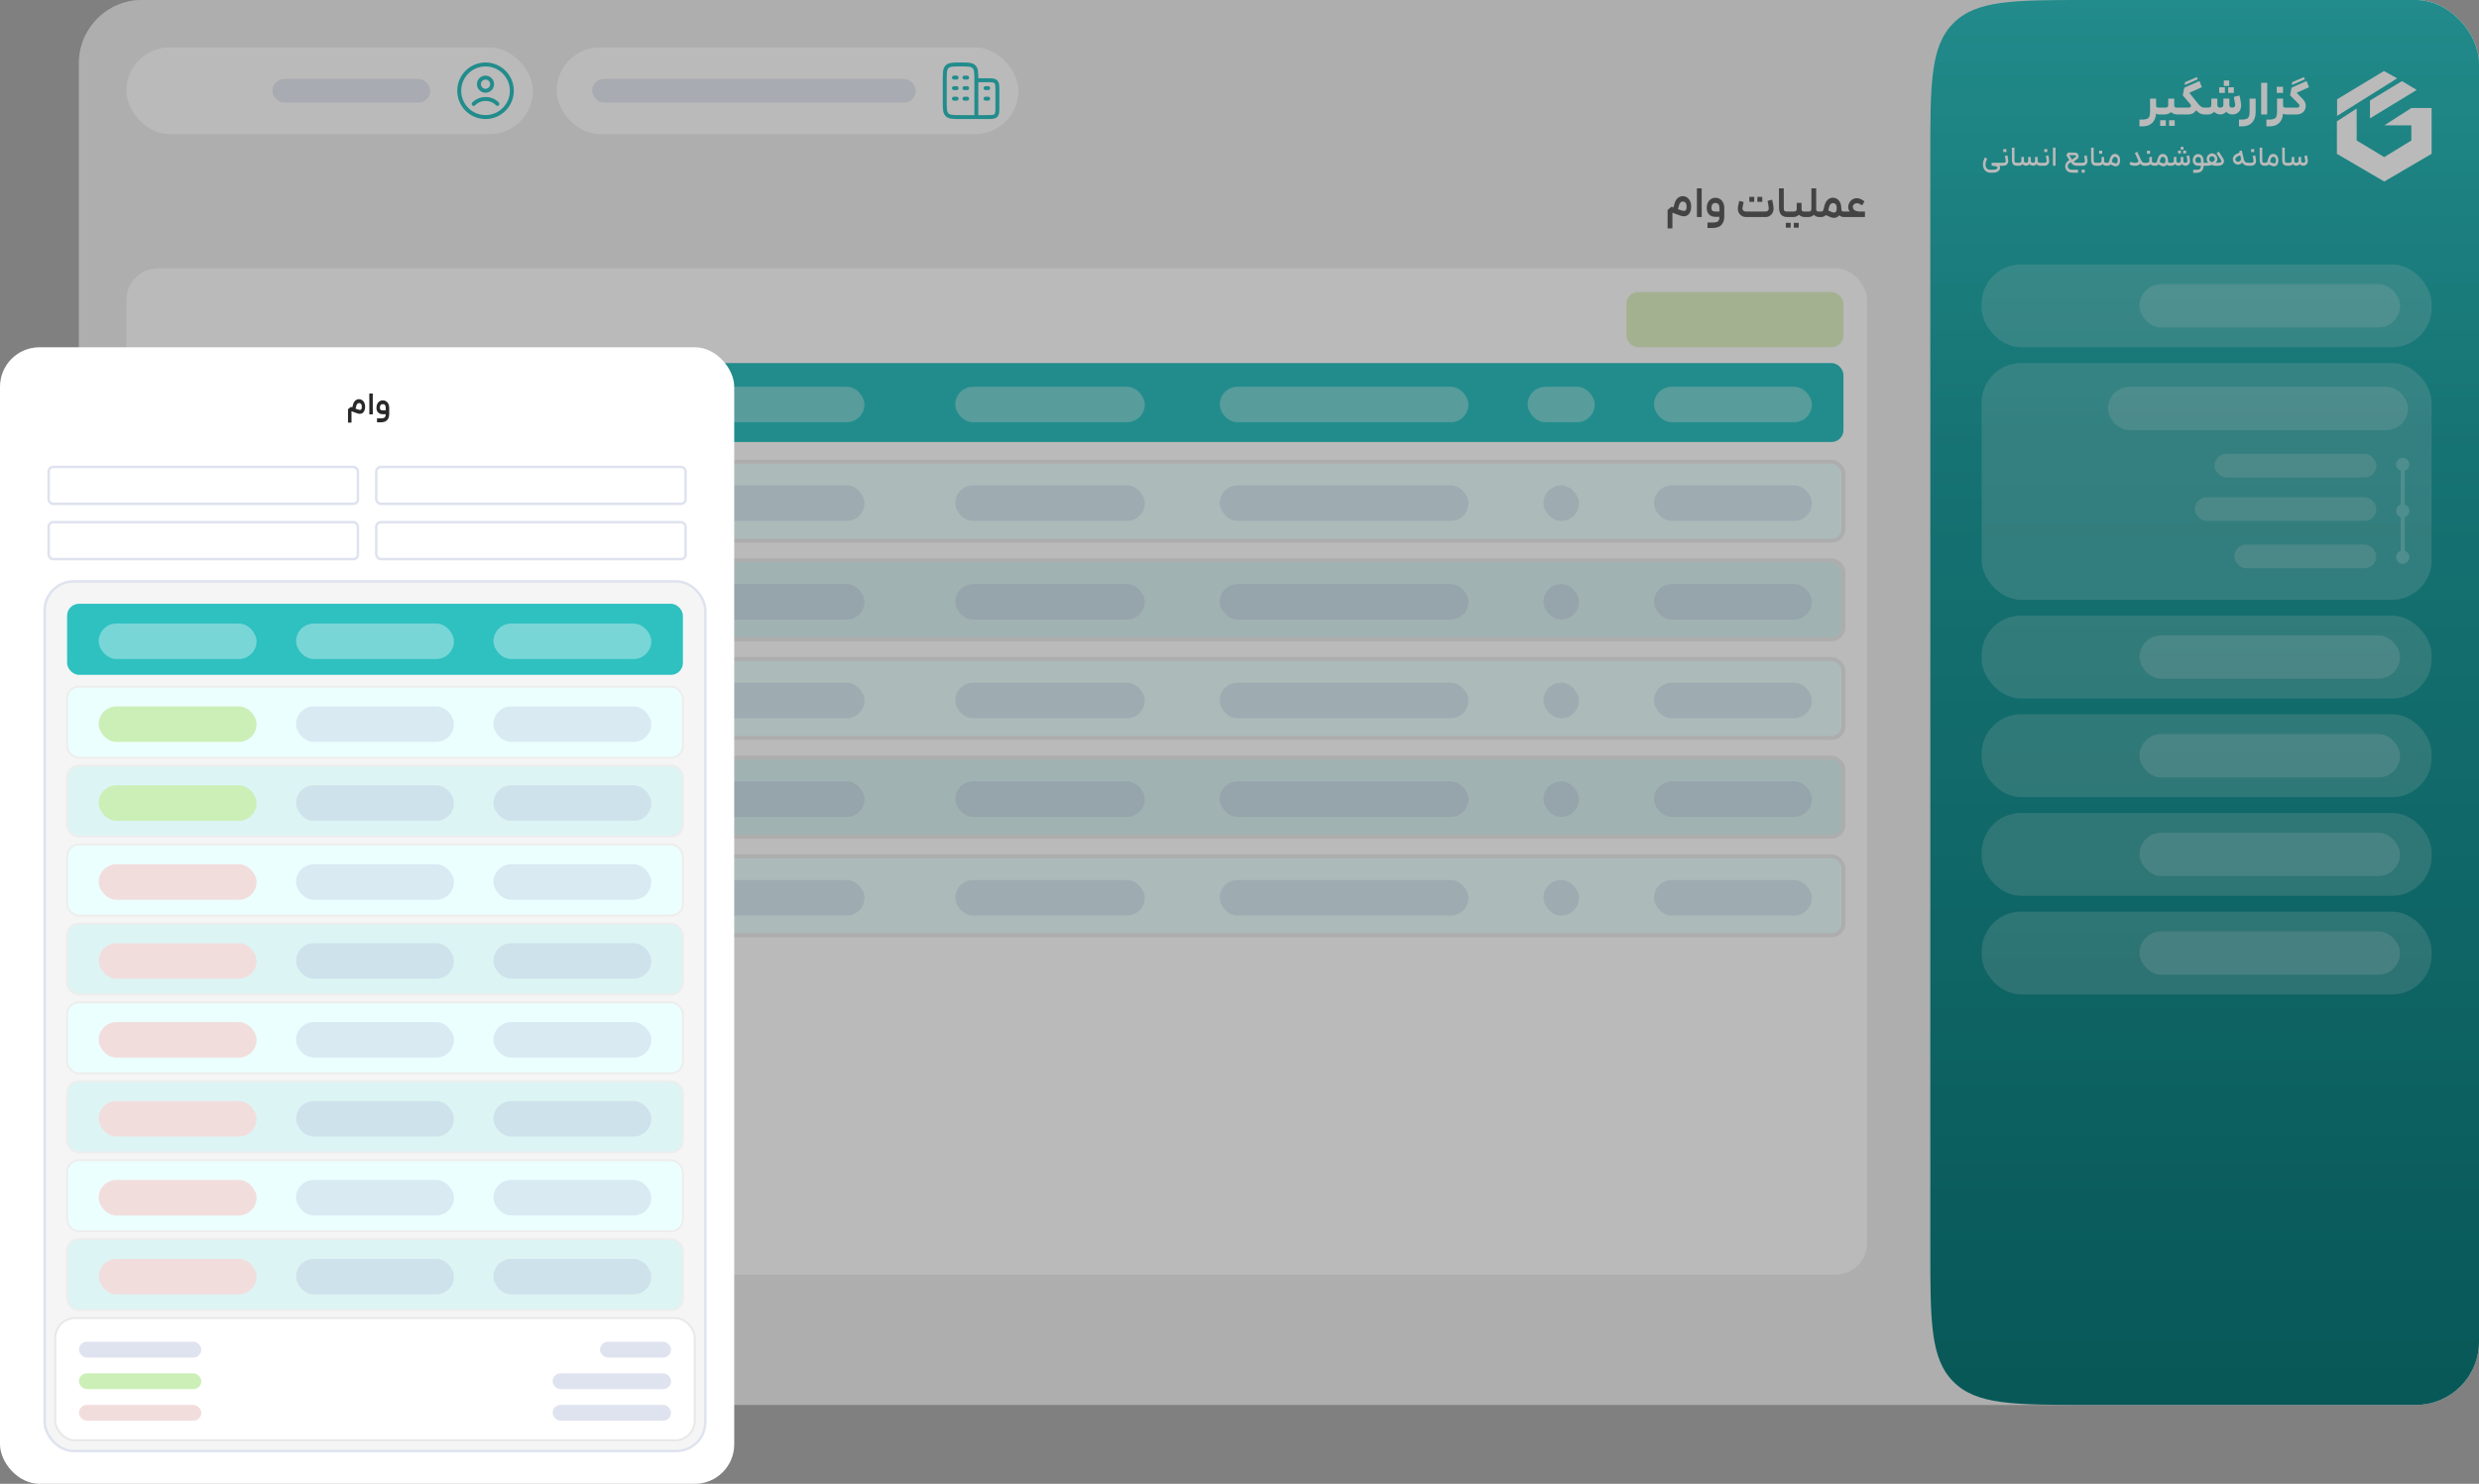 <svg width="628" height="376" viewBox="0 0 628 376" fill="none" xmlns="http://www.w3.org/2000/svg">
<rect x="0" y="0" width="628" height="376" fill="#808080" stroke="none"/>
<g clip-path="url(#clip0_2684_110003)">
<rect x="20" width="608" height="356" rx="16" fill="#EEEEEE"/>
<rect x="32" y="12" width="103" height="22" rx="11" fill="white"/>
<path d="M123 29.665C126.682 29.665 129.666 26.681 129.666 22.999C129.666 19.317 126.682 16.332 123 16.332C119.318 16.332 116.333 19.317 116.333 22.999C116.333 26.681 119.318 29.665 123 29.665Z" stroke="#2FC0C0" stroke-linecap="round" stroke-linejoin="round"/>
<path d="M120 26.331C121.555 24.703 124.429 24.626 126 26.331M124.663 21.331C124.663 22.251 123.917 22.997 122.995 22.997C122.776 22.998 122.559 22.955 122.356 22.871C122.154 22.788 121.969 22.665 121.814 22.51C121.659 22.355 121.536 22.172 121.452 21.969C121.369 21.767 121.325 21.55 121.325 21.331C121.325 20.411 122.072 19.664 122.995 19.664C123.214 19.664 123.431 19.707 123.633 19.79C123.836 19.874 124.019 19.997 124.174 20.151C124.329 20.306 124.452 20.49 124.536 20.692C124.62 20.895 124.663 21.112 124.663 21.331Z" stroke="#2FC0C0" stroke-linecap="round" stroke-linejoin="round"/>
<rect x="69" y="20" width="40" height="6" rx="3" fill="#A3AED0" fill-opacity="0.25"/>
<rect x="141" y="12" width="117" height="22" rx="11" fill="white"/>
<path d="M247.333 29.665V20.332M247.333 29.665H243.333C241.448 29.665 240.504 29.665 239.919 29.079C239.333 28.494 239.333 27.551 239.333 25.665V20.332C239.333 18.447 239.333 17.503 239.919 16.918C240.504 16.332 241.448 16.332 243.333 16.332C245.218 16.332 246.162 16.332 246.747 16.918C247.333 17.503 247.333 18.447 247.333 20.332M247.333 29.665H250C251.257 29.665 251.885 29.665 252.276 29.275C252.666 28.884 252.666 28.256 252.666 26.999V22.999C252.666 21.741 252.666 21.113 252.276 20.723C251.885 20.332 251.257 20.332 250 20.332H247.333M242.333 22.332H241.666M245 22.332H244.333M242.333 19.665H241.666M242.333 24.999H241.666M245 19.665H244.333M245 24.999H244.333M250.333 24.999H249.666M250.333 22.332H249.666" stroke="#2FC0C0" stroke-linecap="round" stroke-linejoin="round"/>
<rect x="150" y="20" width="82" height="6" rx="3" fill="#A3AED0" fill-opacity="0.25"/>
<path d="M422.449 53.207L423.461 52.382L423.934 52.569L424.187 51.634C424.349 51.025 424.613 50.552 424.979 50.215C425.353 49.878 425.797 49.709 426.31 49.709C426.721 49.709 427.084 49.823 427.399 50.05C427.722 50.277 427.971 50.589 428.147 50.985C428.331 51.381 428.422 51.825 428.422 52.316C428.422 52.866 428.334 53.332 428.158 53.713C427.99 54.087 427.766 54.366 427.487 54.549C427.209 54.725 426.904 54.813 426.574 54.813C426.332 54.813 426.035 54.758 425.683 54.648C425.339 54.531 424.844 54.347 424.198 54.098L423.67 53.889V57.882H422.449V53.207ZM425.078 53.02C425.885 53.313 426.398 53.46 426.618 53.46C426.824 53.46 426.981 53.376 427.091 53.207C427.209 53.031 427.267 52.734 427.267 52.316C427.267 51.913 427.179 51.605 427.003 51.392C426.835 51.172 426.6 51.062 426.299 51.062C426.079 51.062 425.885 51.146 425.716 51.315C425.548 51.476 425.423 51.711 425.342 52.019L425.078 53.02ZM429.87 47.729H431.08L431.091 55H429.881L429.87 47.729ZM433.827 56.386C434.304 56.386 434.667 56.338 434.916 56.243C435.166 56.148 435.338 55.997 435.433 55.792C435.529 55.594 435.58 55.312 435.587 54.945H434.564C433.89 54.945 433.354 54.747 432.958 54.351C432.562 53.955 432.364 53.405 432.364 52.701C432.364 52.202 432.456 51.759 432.639 51.37C432.83 50.974 433.09 50.666 433.42 50.446C433.75 50.226 434.128 50.116 434.553 50.116C435.001 50.116 435.393 50.226 435.73 50.446C436.075 50.659 436.339 50.963 436.522 51.359C436.713 51.748 436.808 52.195 436.808 52.701V54.857C436.808 55.744 436.57 56.452 436.093 56.98C435.617 57.508 434.861 57.772 433.827 57.772H432.551V56.386H433.827ZM433.541 52.657C433.541 52.987 433.622 53.229 433.783 53.383C433.952 53.53 434.212 53.603 434.564 53.603H435.587V52.679C435.587 52.29 435.503 51.986 435.334 51.766C435.173 51.546 434.913 51.436 434.553 51.436C434.223 51.436 433.97 51.55 433.794 51.777C433.626 51.997 433.541 52.29 433.541 52.657ZM442.406 55C441.966 55 441.581 54.905 441.251 54.714C440.928 54.523 440.679 54.27 440.503 53.955C440.327 53.632 440.239 53.28 440.239 52.899C440.239 52.76 440.25 52.624 440.272 52.492C440.294 52.353 440.338 52.114 440.404 51.777C440.477 51.432 440.543 51.143 440.602 50.908L441.724 51.194C441.709 51.275 441.691 51.352 441.669 51.425C441.654 51.491 441.64 51.557 441.625 51.623C441.61 51.704 441.57 51.898 441.504 52.206C441.438 52.507 441.405 52.708 441.405 52.811C441.405 53.053 441.489 53.247 441.658 53.394C441.834 53.541 442.083 53.614 442.406 53.614H447.136C447.451 53.614 447.686 53.541 447.84 53.394C448.001 53.24 448.082 53.046 448.082 52.811C448.082 52.628 448.045 52.345 447.972 51.964C447.906 51.583 447.84 51.227 447.774 50.897L448.929 50.6C449.178 51.656 449.303 52.411 449.303 52.866C449.303 53.218 449.222 53.559 449.061 53.889C448.9 54.212 448.661 54.479 448.346 54.692C448.031 54.897 447.653 55 447.213 55H442.406ZM443.154 49.896H444.397V51.139H443.154V49.896ZM445.189 49.896H446.432V51.139H445.189V49.896ZM452.81 55C451.387 55 450.676 54.193 450.676 52.58L450.665 47.729H451.875L451.886 52.58C451.886 52.895 451.904 53.123 451.941 53.262C451.985 53.394 452.069 53.486 452.194 53.537C452.318 53.588 452.524 53.614 452.81 53.614H453.129L453.184 54.329L453.129 55H452.81ZM456.384 51.414V52.998C456.384 53.225 456.443 53.387 456.56 53.482C456.678 53.57 456.861 53.614 457.11 53.614H457.693L457.759 54.34L457.693 55H457.11C456.883 55 456.645 54.952 456.395 54.857C456.146 54.762 455.926 54.619 455.735 54.428C455.545 54.611 455.317 54.754 455.053 54.857C454.789 54.952 454.522 55 454.25 55H453.018V53.614H454.25C454.573 53.614 454.804 53.563 454.943 53.46C455.09 53.35 455.163 53.17 455.163 52.921V51.414H456.384ZM452.402 56.463H453.634V57.695H452.402V56.463ZM454.426 56.463H455.669V57.695H454.426V56.463ZM457.584 53.614H458.112C458.368 53.614 458.559 53.566 458.684 53.471C458.816 53.368 458.882 53.185 458.882 52.921V47.729H460.092V52.921V52.998C460.092 53.225 460.15 53.387 460.268 53.482C460.385 53.57 460.568 53.614 460.818 53.614H461.181L461.236 54.34L461.181 55H460.818C460.59 55 460.359 54.952 460.125 54.857C459.897 54.762 459.696 54.619 459.52 54.428C459.329 54.619 459.109 54.762 458.86 54.857C458.618 54.952 458.383 55 458.156 55H457.584V53.614ZM461.075 53.614H461.372C461.519 53.614 461.636 53.577 461.724 53.504C461.812 53.431 461.878 53.313 461.922 53.152L462.219 52.03C462.388 51.421 462.655 50.948 463.022 50.611C463.389 50.274 463.829 50.105 464.342 50.105C464.753 50.105 465.116 50.219 465.431 50.446C465.754 50.673 466.003 50.985 466.179 51.381C466.362 51.777 466.454 52.221 466.454 52.712C466.454 52.976 466.476 53.17 466.52 53.295C466.564 53.42 466.634 53.504 466.729 53.548C466.832 53.592 466.978 53.614 467.169 53.614H467.301L467.378 54.285L467.301 55H467.169C466.648 55 466.238 54.85 465.937 54.549C465.761 54.776 465.556 54.941 465.321 55.044C465.094 55.154 464.859 55.209 464.617 55.209C464.353 55.209 464.074 55.158 463.781 55.055C463.495 54.952 463.084 54.769 462.549 54.505C462.388 54.659 462.204 54.78 461.999 54.868C461.794 54.956 461.588 55 461.383 55H461.075V53.614ZM463.143 53.317C463.568 53.53 463.88 53.673 464.078 53.746C464.283 53.819 464.474 53.856 464.65 53.856C464.855 53.856 465.013 53.772 465.123 53.603C465.24 53.427 465.299 53.13 465.299 52.712C465.299 52.309 465.215 52.001 465.046 51.788C464.877 51.568 464.643 51.458 464.342 51.458C464.122 51.458 463.924 51.542 463.748 51.711C463.579 51.872 463.455 52.107 463.374 52.415L463.143 53.317ZM472.445 55H467.187V53.614H468.595C468.339 53.269 468.21 52.877 468.21 52.437C468.21 52.041 468.306 51.674 468.496 51.337C468.687 51 468.944 50.732 469.266 50.534C469.596 50.329 469.956 50.226 470.344 50.226C470.682 50.226 470.964 50.274 471.191 50.369C471.426 50.464 471.727 50.629 472.093 50.864C472.123 50.886 472.156 50.908 472.192 50.93C472.236 50.952 472.28 50.978 472.324 51.007L471.752 52.019C471.378 51.806 471.107 51.667 470.938 51.601C470.77 51.528 470.583 51.491 470.377 51.491C470.106 51.491 469.871 51.583 469.673 51.766C469.475 51.942 469.376 52.162 469.376 52.426C469.376 52.785 469.538 53.075 469.86 53.295C470.19 53.508 470.707 53.614 471.411 53.614H472.445V55Z" fill="#5C5C5C"/>
<path d="M489 40C489 21.144 489 11.716 494.858 5.858C500.716 0 510.144 0 529 0H628V356H529C510.144 356 500.716 356 494.858 350.142C489 344.284 489 334.856 489 316V40Z" fill="url(#paint0_linear_2684_110003)"/>
<path d="M592 30.749L597.014 27.499V35.602L603.998 39.809L610.858 35.602V31.774H603.998L610.858 27.371H616V38.98L603.998 45.998L592 38.98V30.749Z" fill="white"/>
<path d="M600.381 29.994V25.468L608.478 20.555L612.226 22.788L600.381 29.994Z" fill="white"/>
<path d="M603.917 18L607.271 19.85L592.046 29.375V25.163L603.917 18Z" fill="white"/>
<path d="M546.204 24.98V26.72C546.204 26.928 546.256 27.072 546.36 27.152C546.472 27.232 546.648 27.272 546.888 27.272H547.116L547.188 28.148L547.116 29H546.888C546.624 29 546.392 28.936 546.192 28.808C546.112 29.832 545.776 30.624 545.184 31.184C544.592 31.744 543.776 32.024 542.736 32.024H541.98V30.296H542.736C543.24 30.296 543.628 30.236 543.9 30.116C544.18 30.004 544.376 29.808 544.488 29.528C544.608 29.256 544.668 28.868 544.668 28.364V24.98H546.204ZM550.799 24.98V26.72C550.799 26.928 550.855 27.072 550.967 27.152C551.079 27.232 551.255 27.272 551.495 27.272H552.143L552.215 28.184L552.143 29H551.495C551.247 29 550.987 28.952 550.715 28.856C550.443 28.752 550.203 28.604 549.995 28.412C549.771 28.604 549.515 28.752 549.227 28.856C548.947 28.952 548.659 29 548.363 29H546.995V27.272H548.363C548.699 27.272 548.935 27.228 549.071 27.14C549.207 27.044 549.275 26.884 549.275 26.66V24.98H550.799ZM547.235 30.464H548.663V31.904H547.235V30.464ZM549.491 30.464H550.919V31.904H549.491V30.464ZM557.794 22.1L554.614 23.516L555.922 25.148C556.442 25.804 556.814 26.26 557.038 26.516C557.262 26.764 557.482 26.952 557.698 27.08C557.914 27.208 558.162 27.272 558.442 27.272H558.646V29H558.442C558.026 29 557.658 28.92 557.338 28.76C557.026 28.592 556.682 28.312 556.306 27.92C556.138 28.256 555.886 28.52 555.55 28.712C555.222 28.904 554.822 29 554.35 29H552.022V27.272H554.386C554.594 27.272 554.754 27.232 554.866 27.152C554.978 27.072 555.034 26.964 555.034 26.828C555.034 26.684 554.954 26.512 554.794 26.312L552.958 24.164L553.33 22.232L557.182 20.528L557.794 22.1ZM553.522 20.84L556.522 19.532L556.738 20.108L553.45 21.536L553.522 20.84ZM558.526 27.272H559.402C559.682 27.272 559.882 27.216 560.002 27.104C560.13 26.984 560.194 26.796 560.194 26.54V24.98H561.718V26.576C561.718 26.816 561.782 26.992 561.91 27.104C562.046 27.216 562.23 27.272 562.462 27.272C562.982 27.272 563.242 27.02 563.242 26.516V24.98H564.766L564.754 26.576C564.754 27.04 564.994 27.272 565.474 27.272C565.722 27.272 565.918 27.204 566.062 27.068C566.214 26.932 566.274 26.752 566.242 26.528C566.13 25.8 566.014 25.144 565.894 24.56L567.334 24.2C567.606 25.376 567.742 26.212 567.742 26.708C567.742 27.108 567.662 27.484 567.502 27.836C567.342 28.18 567.094 28.46 566.758 28.676C566.422 28.892 565.994 29 565.474 29C565.17 29 564.89 28.94 564.634 28.82C564.378 28.692 564.162 28.524 563.986 28.316C563.802 28.524 563.574 28.692 563.302 28.82C563.038 28.94 562.742 29 562.414 29C562.142 29 561.854 28.932 561.55 28.796C561.254 28.66 561.038 28.5 560.902 28.316C560.758 28.516 560.546 28.68 560.266 28.808C559.994 28.936 559.686 29 559.342 29H558.526V27.272ZM562.186 22.124H563.626V23.552H562.186V22.124ZM563.362 20.396H564.718V21.764H563.362V20.396ZM564.466 22.124H565.894V23.552H564.466V22.124ZM571.423 24.98V28.364C571.423 29.516 571.123 30.412 570.523 31.052C569.923 31.7 569.067 32.024 567.955 32.024H567.199V30.296H567.955C568.459 30.296 568.847 30.236 569.119 30.116C569.399 30.004 569.595 29.808 569.707 29.528C569.827 29.256 569.887 28.868 569.887 28.364V24.98H571.423ZM572.823 20.984H574.347V29H572.823V20.984ZM578.372 24.98V26.72C578.372 26.928 578.424 27.072 578.528 27.152C578.64 27.232 578.816 27.272 579.056 27.272H579.284L579.356 28.148L579.284 29H579.056C578.792 29 578.56 28.936 578.36 28.808C578.28 29.832 577.944 30.624 577.352 31.184C576.76 31.744 575.944 32.024 574.904 32.024H574.148V30.296H574.904C575.408 30.296 575.796 30.236 576.068 30.116C576.348 30.004 576.544 29.808 576.656 29.528C576.776 29.256 576.836 28.868 576.836 28.364V24.98H578.372ZM576.764 21.992H578.36V23.552H576.764V21.992ZM584.935 22.1L581.803 23.504L583.399 25.148C583.639 25.396 583.819 25.668 583.939 25.964C584.059 26.252 584.119 26.548 584.119 26.852C584.119 27.228 584.027 27.58 583.843 27.908C583.667 28.236 583.403 28.5 583.051 28.7C582.707 28.9 582.303 29 581.839 29H579.163V27.272H581.875C582.083 27.272 582.243 27.232 582.355 27.152C582.475 27.064 582.535 26.952 582.535 26.816C582.535 26.648 582.451 26.48 582.283 26.312L580.147 24.152L580.519 22.22L584.323 20.528L584.935 22.1ZM580.663 20.84L583.663 19.532L583.879 20.108L580.591 21.536L580.663 20.84Z" fill="white"/>
<path d="M503.392 40.201C503.121 40.794 502.986 41.284 502.986 41.671C502.986 42.082 503.084 42.406 503.28 42.644C503.48 42.887 503.784 43.008 504.19 43.008H504.897C505.247 43.008 505.522 42.961 505.723 42.868C505.923 42.775 506.024 42.656 506.024 42.511C506.033 42.38 505.949 42.273 505.772 42.189C505.496 42.063 505.083 42 504.533 42V41.244H506.857L506.899 41.615L506.857 42H506.507C506.628 42.107 506.689 42.271 506.689 42.49C506.684 42.705 506.616 42.908 506.486 43.099C506.355 43.295 506.154 43.454 505.884 43.575C505.618 43.701 505.289 43.764 504.897 43.764H504.19C503.807 43.764 503.473 43.668 503.189 43.477C502.909 43.29 502.694 43.036 502.545 42.714C502.4 42.397 502.328 42.051 502.328 41.678C502.328 41.417 502.372 41.13 502.461 40.817C502.549 40.5 502.661 40.192 502.797 39.893L503.392 40.201ZM506.789 41.244H507.524C507.72 41.244 507.865 41.204 507.958 41.125C508.052 41.041 508.098 40.927 508.098 40.782C508.098 40.656 508.077 40.472 508.035 40.229C507.993 39.986 507.944 39.748 507.888 39.515L508.525 39.354C508.581 39.587 508.633 39.846 508.679 40.131C508.731 40.416 508.756 40.64 508.756 40.803C508.756 41.008 508.71 41.202 508.616 41.384C508.523 41.566 508.385 41.715 508.203 41.832C508.021 41.944 507.804 42 507.552 42H506.789V41.244ZM507.496 37.772H508.273V38.542H507.496V37.772ZM510.956 42C510.485 42 510.151 41.869 509.955 41.608C509.764 41.347 509.668 40.973 509.668 40.488L509.661 37.415H510.319L510.326 40.488C510.326 40.712 510.34 40.875 510.368 40.978C510.396 41.076 510.452 41.146 510.536 41.188C510.62 41.225 510.76 41.244 510.956 41.244H511.11L511.152 41.629L511.11 42H510.956ZM514.121 41.566C514.033 41.701 513.911 41.809 513.757 41.888C513.603 41.963 513.435 42 513.253 42C513.085 42 512.917 41.963 512.749 41.888C512.581 41.809 512.453 41.701 512.364 41.566C512.262 41.706 512.133 41.813 511.979 41.888C511.83 41.963 511.664 42 511.482 42H511.041V41.244H511.496C511.702 41.244 511.846 41.202 511.93 41.118C512.019 41.034 512.063 40.892 512.063 40.691V39.781H512.728V40.684C512.728 40.889 512.77 41.034 512.854 41.118C512.938 41.202 513.074 41.244 513.26 41.244C513.447 41.244 513.582 41.202 513.666 41.118C513.755 41.029 513.799 40.885 513.799 40.684V39.781H514.457V40.684C514.457 41.057 514.644 41.244 515.017 41.244C515.199 41.244 515.332 41.202 515.416 41.118C515.5 41.029 515.542 40.885 515.542 40.684V39.781H516.2V40.691C516.2 40.892 516.245 41.034 516.333 41.118C516.422 41.202 516.569 41.244 516.774 41.244H517.229L517.264 41.622L517.229 42H516.781C516.604 42 516.438 41.963 516.284 41.888C516.13 41.813 516.002 41.706 515.899 41.566C515.815 41.701 515.687 41.809 515.514 41.888C515.346 41.963 515.181 42 515.017 42C514.845 42 514.681 41.963 514.527 41.888C514.373 41.813 514.238 41.706 514.121 41.566ZM517.159 41.244H517.894C518.09 41.244 518.235 41.204 518.328 41.125C518.422 41.041 518.468 40.927 518.468 40.782C518.468 40.656 518.447 40.472 518.405 40.229C518.363 39.986 518.314 39.748 518.258 39.515L518.895 39.354C518.951 39.587 519.003 39.846 519.049 40.131C519.101 40.416 519.126 40.64 519.126 40.803C519.126 41.008 519.08 41.202 518.986 41.384C518.893 41.566 518.755 41.715 518.573 41.832C518.391 41.944 518.174 42 517.922 42H517.159V41.244ZM517.866 37.772H518.643V38.542H517.866V37.772ZM520.059 37.415H520.717L520.724 42H520.066L520.059 37.415ZM526.103 42C525.842 42 525.62 41.963 525.438 41.888C525.256 41.809 525.105 41.713 524.983 41.601C524.867 41.484 524.75 41.34 524.633 41.167L524.605 41.132L524.577 41.146C524.311 41.291 524.115 41.442 523.989 41.601C523.868 41.755 523.807 41.923 523.807 42.105C523.807 42.198 523.826 42.306 523.863 42.427C523.938 42.646 524.073 42.798 524.269 42.882C524.465 42.966 524.729 43.008 525.06 43.008H526.432V43.764H525.06C524.113 43.764 523.513 43.407 523.261 42.693C523.196 42.506 523.163 42.324 523.163 42.147C523.163 41.83 523.254 41.531 523.436 41.251C523.623 40.971 523.884 40.735 524.22 40.544L524.038 40.264L523.457 39.382L523.835 38.668H524.43H525.662C525.844 38.668 526.003 38.712 526.138 38.801C526.278 38.89 526.383 39.004 526.453 39.144C526.528 39.284 526.565 39.433 526.565 39.592C526.565 39.737 526.533 39.874 526.467 40.005C526.407 40.136 526.316 40.243 526.194 40.327L525.305 40.957C525.413 41.06 525.541 41.134 525.69 41.181C525.84 41.223 526.036 41.244 526.278 41.244H526.922L526.971 41.622L526.922 42H526.103ZM524.577 39.921L524.899 40.425L525.809 39.767C525.893 39.702 525.935 39.629 525.935 39.55C525.935 39.489 525.91 39.44 525.858 39.403C525.812 39.361 525.746 39.34 525.662 39.34H524.738H524.213L524.577 39.921ZM526.86 41.244H527.595C527.791 41.244 527.935 41.204 528.029 41.125C528.122 41.041 528.169 40.927 528.169 40.782C528.169 40.656 528.148 40.472 528.106 40.229C528.064 39.986 528.015 39.748 527.959 39.515L528.596 39.354C528.652 39.587 528.703 39.846 528.75 40.131C528.801 40.416 528.827 40.64 528.827 40.803C528.827 41.008 528.78 41.202 528.687 41.384C528.593 41.566 528.456 41.715 528.274 41.832C528.092 41.944 527.875 42 527.623 42H526.86V41.244ZM527.343 42.994H528.12V43.764H527.343V42.994ZM531.026 42C530.555 42 530.221 41.869 530.025 41.608C529.834 41.347 529.738 40.973 529.738 40.488L529.731 37.415H530.389L530.396 40.488C530.396 40.712 530.41 40.875 530.438 40.978C530.466 41.076 530.522 41.146 530.606 41.188C530.69 41.225 530.83 41.244 531.026 41.244H531.18L531.222 41.629L531.18 42H531.026ZM533.029 39.781V40.782C533.029 40.95 533.071 41.069 533.155 41.139C533.239 41.209 533.372 41.244 533.554 41.244H533.792L533.834 41.636L533.792 42H533.554C533.405 42 533.249 41.967 533.085 41.902C532.927 41.832 532.789 41.729 532.672 41.594C532.556 41.725 532.411 41.825 532.238 41.895C532.07 41.965 531.898 42 531.72 42H531.111V41.244H531.72C531.944 41.244 532.108 41.202 532.21 41.118C532.318 41.034 532.371 40.899 532.371 40.712V39.781H533.029ZM531.762 38.206H532.539V38.976H531.762V38.206ZM533.723 41.244H533.912C534.117 41.244 534.243 41.146 534.29 40.95L534.5 40.194C534.602 39.816 534.766 39.522 534.99 39.312C535.214 39.102 535.484 38.997 535.802 38.997C536.054 38.997 536.278 39.069 536.474 39.214C536.67 39.354 536.821 39.548 536.929 39.795C537.036 40.042 537.09 40.313 537.09 40.607C537.09 40.966 537.036 41.263 536.929 41.496C536.821 41.725 536.684 41.89 536.516 41.993C536.352 42.096 536.177 42.147 535.991 42.147C535.818 42.147 535.641 42.112 535.459 42.042C535.281 41.977 535.013 41.853 534.654 41.671C534.556 41.774 534.441 41.855 534.311 41.916C534.18 41.972 534.049 42 533.919 42H533.723V41.244ZM534.969 41.02C535.263 41.169 535.48 41.27 535.62 41.321C535.76 41.372 535.888 41.398 536.005 41.398C536.149 41.398 536.259 41.342 536.334 41.23C536.413 41.113 536.453 40.906 536.453 40.607C536.453 40.332 536.394 40.119 536.278 39.97C536.166 39.816 536.007 39.739 535.802 39.739C535.648 39.739 535.512 39.795 535.396 39.907C535.279 40.014 535.193 40.178 535.137 40.397L534.969 41.02ZM542.163 40.068L542.226 40.208C542.403 40.595 542.557 40.866 542.688 41.02C542.823 41.169 542.989 41.244 543.185 41.244H543.304L543.339 41.643L543.304 42H543.185C542.98 42 542.795 41.956 542.632 41.867C542.469 41.778 542.317 41.648 542.177 41.475C541.916 41.825 541.524 42 541.001 42H540.644C540.196 42 539.792 41.865 539.433 41.594L539.762 40.971C539.771 40.976 539.818 41.004 539.902 41.055C539.991 41.106 540.1 41.151 540.231 41.188C540.366 41.225 540.504 41.244 540.644 41.244H541.001C541.164 41.244 541.297 41.228 541.4 41.195C541.507 41.162 541.591 41.104 541.652 41.02C541.689 40.969 541.708 40.91 541.708 40.845C541.708 40.742 541.659 40.591 541.561 40.39L540.819 38.78L541.421 38.458L542.163 40.068ZM545.15 39.781V40.782C545.15 40.95 545.192 41.069 545.276 41.139C545.36 41.209 545.493 41.244 545.675 41.244H545.913L545.955 41.636L545.913 42H545.675C545.525 42 545.369 41.967 545.206 41.902C545.047 41.832 544.909 41.729 544.793 41.594C544.676 41.725 544.531 41.825 544.359 41.895C544.191 41.965 544.018 42 543.841 42H543.232V41.244H543.841C544.065 41.244 544.228 41.202 544.331 41.118C544.438 41.034 544.492 40.899 544.492 40.712V39.781H545.15ZM543.883 38.206H544.66V38.976H543.883V38.206ZM545.843 41.244H546.032C546.237 41.244 546.363 41.146 546.41 40.95L546.62 40.194C546.723 39.816 546.886 39.522 547.11 39.312C547.334 39.102 547.605 38.997 547.922 38.997C548.174 38.997 548.398 39.069 548.594 39.214C548.79 39.354 548.942 39.548 549.049 39.795C549.156 40.042 549.21 40.313 549.21 40.607C549.21 40.784 549.224 40.92 549.252 41.013C549.285 41.102 549.331 41.162 549.392 41.195C549.457 41.228 549.546 41.244 549.658 41.244H549.735L549.777 41.615L549.735 42H549.658C549.345 42 549.1 41.904 548.923 41.713C548.82 41.858 548.697 41.965 548.552 42.035C548.412 42.11 548.265 42.147 548.111 42.147C547.938 42.147 547.761 42.112 547.579 42.042C547.402 41.977 547.133 41.853 546.774 41.671C546.676 41.774 546.562 41.855 546.431 41.916C546.3 41.972 546.17 42 546.039 42H545.843V41.244ZM547.089 41.02C547.383 41.169 547.6 41.27 547.74 41.321C547.88 41.372 548.008 41.398 548.125 41.398C548.27 41.398 548.379 41.342 548.454 41.23C548.533 41.113 548.573 40.906 548.573 40.607C548.573 40.332 548.515 40.119 548.398 39.97C548.286 39.816 548.127 39.739 547.922 39.739C547.768 39.739 547.633 39.795 547.516 39.907C547.399 40.014 547.313 40.178 547.257 40.397L547.089 41.02ZM549.664 41.244H550.119C550.325 41.244 550.469 41.202 550.553 41.118C550.642 41.029 550.686 40.887 550.686 40.691V39.781H551.351V40.754C551.351 40.927 551.393 41.05 551.477 41.125C551.561 41.2 551.692 41.239 551.869 41.244C552.07 41.239 552.215 41.193 552.303 41.104C552.392 41.015 552.436 40.875 552.436 40.684V39.781H553.094V40.754C553.094 40.927 553.136 41.05 553.22 41.125C553.304 41.2 553.433 41.239 553.605 41.244C553.792 41.239 553.93 41.193 554.018 41.104C554.112 41.015 554.151 40.896 554.137 40.747C554.114 40.504 554.044 40.094 553.927 39.515L554.557 39.354C554.618 39.597 554.672 39.86 554.718 40.145C554.77 40.425 554.795 40.647 554.795 40.81C554.795 41.011 554.751 41.202 554.662 41.384C554.574 41.566 554.438 41.715 554.256 41.832C554.079 41.944 553.862 42 553.605 42C553.447 42 553.29 41.965 553.136 41.895C552.982 41.82 552.852 41.711 552.744 41.566C552.516 41.855 552.219 42 551.855 42C551.697 42 551.536 41.96 551.372 41.881C551.209 41.797 551.081 41.692 550.987 41.566C550.885 41.706 550.756 41.813 550.602 41.888C550.453 41.963 550.287 42 550.105 42H549.664V41.244ZM551.764 38.143H552.506V38.885H551.764V38.143ZM552.436 37.205H553.143V37.912H552.436V37.205ZM553.066 38.143H553.808V38.885H553.066V38.143ZM556.379 43.029C556.697 43.029 556.939 42.994 557.107 42.924C557.28 42.854 557.399 42.744 557.464 42.595C557.53 42.45 557.562 42.252 557.562 42H556.848C556.442 42 556.116 41.879 555.868 41.636C555.621 41.393 555.497 41.055 555.497 40.621C555.497 40.322 555.553 40.052 555.665 39.809C555.782 39.566 555.941 39.377 556.141 39.242C556.347 39.102 556.58 39.032 556.841 39.032C557.121 39.032 557.364 39.1 557.569 39.235C557.779 39.366 557.94 39.552 558.052 39.795C558.169 40.033 558.227 40.308 558.227 40.621V41.244H558.612L558.661 41.629L558.612 42H558.227C558.227 42.546 558.08 42.98 557.786 43.302C557.492 43.624 557.023 43.785 556.379 43.785H555.602V43.029H556.379ZM556.148 40.607C556.148 40.84 556.204 41.008 556.316 41.111C556.428 41.209 556.606 41.258 556.848 41.258H557.562V40.614C557.562 40.348 557.504 40.14 557.387 39.991C557.271 39.842 557.089 39.767 556.841 39.767C556.617 39.767 556.445 39.844 556.323 39.998C556.207 40.147 556.148 40.35 556.148 40.607ZM562.079 38.416L563.157 40.075C563.32 40.322 563.402 40.579 563.402 40.845C563.402 41.116 563.32 41.347 563.157 41.538C563.017 41.706 562.816 41.83 562.555 41.909C562.298 41.984 561.955 42.021 561.526 42.021C561.115 42.021 560.721 41.951 560.343 41.811C559.96 41.937 559.545 42 559.097 42H558.544V41.244H559.181C559.279 41.244 559.354 41.242 559.405 41.237C559.134 40.966 558.999 40.656 558.999 40.306C558.999 40.045 559.06 39.804 559.181 39.585C559.302 39.361 559.468 39.184 559.678 39.053C559.888 38.922 560.119 38.857 560.371 38.857C560.614 38.857 560.838 38.922 561.043 39.053C561.253 39.179 561.419 39.354 561.54 39.578C561.661 39.797 561.722 40.038 561.722 40.299C561.722 40.658 561.587 40.978 561.316 41.258H561.463C562.13 41.258 562.527 41.19 562.653 41.055C562.704 40.994 562.73 40.927 562.73 40.852C562.73 40.745 562.683 40.619 562.59 40.474L561.519 38.829L562.079 38.416ZM559.657 40.334C559.657 40.502 559.715 40.651 559.832 40.782C559.949 40.908 560.114 41.011 560.329 41.09C560.562 41.011 560.742 40.908 560.868 40.782C560.994 40.651 561.057 40.502 561.057 40.334C561.057 40.119 560.994 39.944 560.868 39.809C560.742 39.669 560.574 39.599 560.364 39.599C560.149 39.599 559.977 39.669 559.846 39.809C559.72 39.944 559.657 40.119 559.657 40.334ZM568.477 40.537C568.542 40.798 568.664 40.983 568.841 41.09C569.018 41.193 569.235 41.244 569.492 41.244H569.632L569.674 41.615L569.632 42H569.492C569.203 42 568.92 41.935 568.645 41.804C568.374 41.669 568.16 41.454 568.001 41.16C567.875 41.342 567.721 41.482 567.539 41.58C567.357 41.673 567.166 41.72 566.965 41.72C566.736 41.72 566.512 41.657 566.293 41.531C566.083 41.414 565.92 41.249 565.803 41.034C565.691 40.819 565.635 40.588 565.635 40.341C565.635 40.089 565.693 39.863 565.81 39.662C565.889 39.531 565.976 39.422 566.069 39.333C566.162 39.244 566.307 39.146 566.503 39.039C566.699 38.932 566.979 38.801 567.343 38.647L567.259 38.29L567.903 38.122L568.477 40.537ZM566.384 40.054C566.319 40.161 566.286 40.266 566.286 40.369C566.286 40.472 566.314 40.57 566.37 40.663C566.426 40.756 566.501 40.833 566.594 40.894C566.701 40.959 566.816 40.992 566.937 40.992C567.049 40.992 567.159 40.966 567.266 40.915C567.373 40.864 567.467 40.791 567.546 40.698C567.597 40.637 567.635 40.574 567.658 40.509C567.681 40.439 567.693 40.355 567.693 40.257C567.693 40.224 567.688 40.161 567.679 40.068L567.616 39.795L567.504 39.354C567.145 39.485 566.883 39.606 566.72 39.718C566.557 39.83 566.445 39.942 566.384 40.054ZM569.564 41.244H570.299C570.495 41.244 570.639 41.204 570.733 41.125C570.826 41.041 570.873 40.927 570.873 40.782C570.873 40.656 570.852 40.472 570.81 40.229C570.768 39.986 570.719 39.748 570.663 39.515L571.3 39.354C571.356 39.587 571.407 39.846 571.454 40.131C571.505 40.416 571.531 40.64 571.531 40.803C571.531 41.008 571.484 41.202 571.391 41.384C571.297 41.566 571.16 41.715 570.978 41.832C570.796 41.944 570.579 42 570.327 42H569.564V41.244ZM570.271 37.772H571.048V38.542H570.271V37.772ZM573.73 42C573.259 42 572.925 41.869 572.729 41.608C572.538 41.347 572.442 40.973 572.442 40.488L572.435 37.415H573.093L573.1 40.488C573.1 40.712 573.114 40.875 573.142 40.978C573.17 41.076 573.226 41.146 573.31 41.188C573.394 41.225 573.534 41.244 573.73 41.244H573.884L573.926 41.629L573.884 42H573.73ZM573.816 41.244H574.005C574.21 41.244 574.336 41.146 574.383 40.95L574.593 40.194C574.695 39.816 574.859 39.522 575.083 39.312C575.307 39.102 575.577 38.997 575.895 38.997C576.147 38.997 576.371 39.069 576.567 39.214C576.763 39.354 576.914 39.548 577.022 39.795C577.129 40.042 577.183 40.313 577.183 40.607C577.183 40.966 577.129 41.263 577.022 41.496C576.914 41.725 576.777 41.89 576.609 41.993C576.445 42.096 576.27 42.147 576.084 42.147C575.911 42.147 575.734 42.112 575.552 42.042C575.374 41.977 575.106 41.853 574.747 41.671C574.649 41.774 574.534 41.855 574.404 41.916C574.273 41.972 574.142 42 574.012 42H573.816V41.244ZM575.062 41.02C575.356 41.169 575.573 41.27 575.713 41.321C575.853 41.372 575.981 41.398 576.098 41.398C576.242 41.398 576.352 41.342 576.427 41.23C576.506 41.113 576.546 40.906 576.546 40.607C576.546 40.332 576.487 40.119 576.371 39.97C576.259 39.816 576.1 39.739 575.895 39.739C575.741 39.739 575.605 39.795 575.489 39.907C575.372 40.014 575.286 40.178 575.23 40.397L575.062 41.02ZM579.432 42C578.96 42 578.627 41.869 578.431 41.608C578.239 41.347 578.144 40.973 578.144 40.488L578.137 37.415H578.795L578.802 40.488C578.802 40.712 578.816 40.875 578.844 40.978C578.872 41.076 578.928 41.146 579.012 41.188C579.096 41.225 579.236 41.244 579.432 41.244H579.586L579.628 41.629L579.586 42H579.432ZM579.517 41.244H579.972C580.177 41.244 580.322 41.202 580.406 41.118C580.494 41.029 580.539 40.887 580.539 40.691V39.781H581.204V40.754C581.204 40.927 581.246 41.05 581.33 41.125C581.414 41.2 581.544 41.239 581.722 41.244C581.922 41.239 582.067 41.193 582.156 41.104C582.244 41.015 582.289 40.875 582.289 40.684V39.781H582.947V40.754C582.947 40.927 582.989 41.05 583.073 41.125C583.157 41.2 583.285 41.239 583.458 41.244C583.644 41.239 583.782 41.193 583.871 41.104C583.964 41.015 584.004 40.896 583.99 40.747C583.966 40.504 583.896 40.094 583.78 39.515L584.41 39.354C584.47 39.597 584.524 39.86 584.571 40.145C584.622 40.425 584.648 40.647 584.648 40.81C584.648 41.011 584.603 41.202 584.515 41.384C584.426 41.566 584.291 41.715 584.109 41.832C583.931 41.944 583.714 42 583.458 42C583.299 42 583.143 41.965 582.989 41.895C582.835 41.82 582.704 41.711 582.597 41.566C582.368 41.855 582.072 42 581.708 42C581.549 42 581.388 41.96 581.225 41.881C581.061 41.797 580.933 41.692 580.84 41.566C580.737 41.706 580.609 41.813 580.455 41.888C580.305 41.963 580.14 42 579.958 42H579.517V41.244Z" fill="white"/>
<rect x="502" y="92" width="114" height="60" rx="10" fill="white" fill-opacity="0.18"/>
<rect x="561" y="115" width="41" height="6" rx="3" fill="white" fill-opacity="0.18"/>
<rect x="556" y="126" width="46" height="6" rx="3" fill="white" fill-opacity="0.18"/>
<rect x="566" y="138" width="36" height="6" rx="3" fill="white" fill-opacity="0.18"/>
<path d="M609.197 142.341V116.517C609.197 116.232 608.965 116 608.679 116C608.393 116 608.162 116.232 608.162 116.517V142.341C608.162 142.626 608.393 142.858 608.679 142.858C608.965 142.858 609.197 142.626 609.197 142.341Z" fill="#6BC3C3"/>
<path d="M608.679 119.358C609.607 119.358 610.359 118.607 610.359 117.679C610.359 116.752 609.607 116 608.679 116C607.752 116 607 116.752 607 117.679C607 118.607 607.752 119.358 608.679 119.358Z" fill="#6BC3C3"/>
<path d="M608.679 131.104C609.607 131.104 610.359 130.353 610.359 129.425C610.359 128.498 609.607 127.746 608.679 127.746C607.752 127.746 607 128.498 607 129.425C607 130.353 607.752 131.104 608.679 131.104Z" fill="#6BC3C3"/>
<path d="M608.679 142.858C609.607 142.858 610.359 142.107 610.359 141.179C610.359 140.252 609.607 139.5 608.679 139.5C607.752 139.5 607 140.252 607 141.179C607 142.107 607.752 142.858 608.679 142.858Z" fill="#6BC3C3"/>
<rect x="534" y="98" width="76" height="11" rx="5.5" fill="white" fill-opacity="0.18"/>
<rect x="502" y="67" width="114" height="21" rx="10" fill="white" fill-opacity="0.18"/>
<rect x="542" y="72" width="66" height="11" rx="5.5" fill="white" fill-opacity="0.18"/>
<rect x="502" y="156" width="114" height="21" rx="10" fill="white" fill-opacity="0.18"/>
<rect x="542" y="161" width="66" height="11" rx="5.5" fill="white" fill-opacity="0.18"/>
<rect x="502" y="181" width="114" height="21" rx="10" fill="white" fill-opacity="0.18"/>
<rect x="542" y="186" width="66" height="11" rx="5.5" fill="white" fill-opacity="0.18"/>
<rect x="502" y="206" width="114" height="21" rx="10" fill="white" fill-opacity="0.18"/>
<rect x="542" y="211" width="66" height="11" rx="5.5" fill="white" fill-opacity="0.18"/>
<rect x="502" y="231" width="114" height="21" rx="10" fill="white" fill-opacity="0.18"/>
<rect x="542" y="236" width="66" height="11" rx="5.5" fill="white" fill-opacity="0.18"/>
<rect x="32" y="68" width="441" height="255" rx="8" fill="white"/>
<rect x="38" y="92" width="429" height="20" rx="3" fill="#2FC0C0"/>
<rect x="419" y="98" width="40" height="9" rx="4.5" fill="white" fill-opacity="0.35"/>
<rect x="387" y="98" width="17" height="9" rx="4.5" fill="white" fill-opacity="0.35"/>
<rect x="144" y="98" width="75" height="9" rx="4.5" fill="white" fill-opacity="0.35"/>
<rect x="116" y="98" width="21" height="9" rx="4.5" fill="white" fill-opacity="0.35"/>
<rect x="242" y="98" width="48" height="9" rx="4.5" fill="white" fill-opacity="0.35"/>
<rect x="309" y="98" width="63" height="9" rx="4.5" fill="white" fill-opacity="0.35"/>
<rect x="70" y="98" width="40" height="9" rx="4.5" fill="white" fill-opacity="0.35"/>
<rect x="38" y="117" width="429" height="20" rx="3" fill="#ECFFFF"/>
<rect x="38" y="117" width="429" height="20" rx="3" stroke="#EDEDED" stroke-miterlimit="10"/>
<rect x="419" y="123" width="40" height="9" rx="4.5" fill="#A3AED0" fill-opacity="0.25"/>
<rect x="391" y="123" width="9" height="9" rx="4.5" fill="#A3AED0" fill-opacity="0.25"/>
<rect x="70" y="123" width="40" height="9" rx="4.5" fill="#A3AED0" fill-opacity="0.25"/>
<rect x="309" y="123" width="63" height="9" rx="4.5" fill="#A3AED0" fill-opacity="0.25"/>
<rect x="242" y="123" width="48" height="9" rx="4.5" fill="#A3AED0" fill-opacity="0.25"/>
<rect x="144" y="123" width="75" height="9" rx="4.5" fill="#A3AED0" fill-opacity="0.25"/>
<path d="M123.083 127.832L124.541 129.29L128.916 124.707" stroke="#D9E1E5" stroke-linecap="round" stroke-linejoin="round"/>
<rect x="412" y="74" width="55" height="14" rx="3" fill="#84CC16" fill-opacity="0.24"/>
<rect x="38" y="142" width="429" height="20" rx="3" fill="#DDF4F4"/>
<rect x="38" y="142" width="429" height="20" rx="3" stroke="#EDEDED" stroke-miterlimit="10"/>
<rect x="419" y="148" width="40" height="9" rx="4.5" fill="#A3AED0" fill-opacity="0.25"/>
<rect x="391" y="148" width="9" height="9" rx="4.5" fill="#A3AED0" fill-opacity="0.25"/>
<rect x="70" y="148" width="40" height="9" rx="4.5" fill="#A3AED0" fill-opacity="0.25"/>
<rect x="309" y="148" width="63" height="9" rx="4.5" fill="#A3AED0" fill-opacity="0.25"/>
<rect x="242" y="148" width="48" height="9" rx="4.5" fill="#A3AED0" fill-opacity="0.25"/>
<rect x="144" y="148" width="75" height="9" rx="4.5" fill="#A3AED0" fill-opacity="0.25"/>
<path d="M123.083 152.832L124.541 154.29L128.916 149.707" stroke="#D9E1E5" stroke-linecap="round" stroke-linejoin="round"/>
<rect x="38" y="167" width="429" height="20" rx="3" fill="#ECFFFF"/>
<rect x="38" y="167" width="429" height="20" rx="3" stroke="#EDEDED" stroke-miterlimit="10"/>
<rect x="419" y="173" width="40" height="9" rx="4.5" fill="#A3AED0" fill-opacity="0.25"/>
<rect x="391" y="173" width="9" height="9" rx="4.5" fill="#A3AED0" fill-opacity="0.25"/>
<rect x="70" y="173" width="40" height="9" rx="4.5" fill="#A3AED0" fill-opacity="0.25"/>
<rect x="309" y="173" width="63" height="9" rx="4.5" fill="#A3AED0" fill-opacity="0.25"/>
<rect x="242" y="173" width="48" height="9" rx="4.5" fill="#A3AED0" fill-opacity="0.25"/>
<rect x="144" y="173" width="75" height="9" rx="4.5" fill="#A3AED0" fill-opacity="0.25"/>
<path d="M123.083 177.832L124.541 179.29L128.916 174.707" stroke="#D9E1E5" stroke-linecap="round" stroke-linejoin="round"/>
<rect x="38" y="192" width="429" height="20" rx="3" fill="#DDF4F4"/>
<rect x="38" y="192" width="429" height="20" rx="3" stroke="#EDEDED" stroke-miterlimit="10"/>
<rect x="419" y="198" width="40" height="9" rx="4.5" fill="#A3AED0" fill-opacity="0.25"/>
<rect x="391" y="198" width="9" height="9" rx="4.5" fill="#A3AED0" fill-opacity="0.25"/>
<rect x="70" y="198" width="40" height="9" rx="4.5" fill="#A3AED0" fill-opacity="0.25"/>
<rect x="309" y="198" width="63" height="9" rx="4.5" fill="#A3AED0" fill-opacity="0.25"/>
<rect x="242" y="198" width="48" height="9" rx="4.5" fill="#A3AED0" fill-opacity="0.25"/>
<rect x="144" y="198" width="75" height="9" rx="4.5" fill="#A3AED0" fill-opacity="0.25"/>
<path d="M123.083 202.832L124.541 204.29L128.916 199.707" stroke="#D9E1E5" stroke-linecap="round" stroke-linejoin="round"/>
<rect x="38" y="217" width="429" height="20" rx="3" fill="#ECFFFF"/>
<rect x="38" y="217" width="429" height="20" rx="3" stroke="#EDEDED" stroke-miterlimit="10"/>
<rect x="419" y="223" width="40" height="9" rx="4.5" fill="#A3AED0" fill-opacity="0.25"/>
<rect x="391" y="223" width="9" height="9" rx="4.5" fill="#A3AED0" fill-opacity="0.25"/>
<rect x="70" y="223" width="40" height="9" rx="4.5" fill="#A3AED0" fill-opacity="0.25"/>
<rect x="309" y="223" width="63" height="9" rx="4.5" fill="#A3AED0" fill-opacity="0.25"/>
<rect x="242" y="223" width="48" height="9" rx="4.5" fill="#A3AED0" fill-opacity="0.25"/>
<rect x="144" y="223" width="75" height="9" rx="4.5" fill="#A3AED0" fill-opacity="0.25"/>
<path d="M123.083 227.832L124.541 229.29L128.916 224.707" stroke="#D9E1E5" stroke-linecap="round" stroke-linejoin="round"/>
<rect x="20" width="608" height="356" fill="black" fill-opacity="0.27"/>
</g>
<rect y="88" width="186" height="288" rx="10" fill="white"/>
<path d="M88.158 103.696L88.894 103.096L89.238 103.232L89.422 102.552C89.539 102.109 89.731 101.765 89.998 101.52C90.27 101.275 90.593 101.152 90.966 101.152C91.264 101.152 91.528 101.235 91.758 101.4C91.993 101.565 92.174 101.792 92.302 102.08C92.435 102.368 92.502 102.691 92.502 103.048C92.502 103.448 92.438 103.787 92.31 104.064C92.187 104.336 92.025 104.539 91.822 104.672C91.619 104.8 91.398 104.864 91.158 104.864C90.982 104.864 90.766 104.824 90.51 104.744C90.259 104.659 89.899 104.525 89.43 104.344L89.046 104.192V107.096H88.158V103.696ZM90.07 103.56C90.656 103.773 91.03 103.88 91.19 103.88C91.339 103.88 91.454 103.819 91.534 103.696C91.619 103.568 91.662 103.352 91.662 103.048C91.662 102.755 91.598 102.531 91.47 102.376C91.347 102.216 91.177 102.136 90.958 102.136C90.798 102.136 90.656 102.197 90.534 102.32C90.411 102.437 90.32 102.608 90.262 102.832L90.07 103.56ZM93.554 99.712H94.434L94.442 105H93.562L93.554 99.712ZM96.433 106.008C96.779 106.008 97.043 105.973 97.225 105.904C97.406 105.835 97.531 105.725 97.601 105.576C97.67 105.432 97.707 105.227 97.713 104.96H96.969C96.478 104.96 96.089 104.816 95.801 104.528C95.513 104.24 95.369 103.84 95.369 103.328C95.369 102.965 95.435 102.643 95.569 102.36C95.707 102.072 95.897 101.848 96.137 101.688C96.377 101.528 96.651 101.448 96.961 101.448C97.286 101.448 97.571 101.528 97.817 101.688C98.067 101.843 98.259 102.064 98.393 102.352C98.531 102.635 98.601 102.96 98.601 103.328V104.896C98.601 105.541 98.427 106.056 98.081 106.44C97.734 106.824 97.185 107.016 96.433 107.016H95.505V106.008H96.433ZM96.225 103.296C96.225 103.536 96.283 103.712 96.401 103.824C96.523 103.931 96.713 103.984 96.969 103.984H97.713V103.312C97.713 103.029 97.651 102.808 97.529 102.648C97.411 102.488 97.222 102.408 96.961 102.408C96.721 102.408 96.537 102.491 96.409 102.656C96.286 102.816 96.225 103.029 96.225 103.296Z" fill="#292929"/>
<rect x="11.319" y="147.319" width="167.363" height="220.363" rx="7.331" fill="#F5F5F5"/>
<rect x="11.319" y="147.319" width="167.363" height="220.363" rx="7.331" stroke="#DFE3EF" stroke-width="0.637"/>
<rect x="17" y="153" width="156" height="18" rx="3" fill="#2FC0C0"/>
<rect x="25" y="158" width="40" height="9" rx="4.5" fill="white" fill-opacity="0.35"/>
<rect x="75" y="158" width="40" height="9" rx="4.5" fill="white" fill-opacity="0.35"/>
<rect x="125" y="158" width="40" height="9" rx="4.5" fill="white" fill-opacity="0.35"/>
<rect x="17" y="174" width="156" height="18" rx="3" fill="#ECFFFF"/>
<rect x="17" y="174" width="156" height="18" rx="3" stroke="#EDEDED" stroke-width="0.5" stroke-miterlimit="10"/>
<rect x="25" y="179" width="40" height="9" rx="4.5" fill="#CCEFB7"/>
<rect x="75" y="179" width="40" height="9" rx="4.5" fill="#A3AED0" fill-opacity="0.25"/>
<rect x="125" y="179" width="40" height="9" rx="4.5" fill="#A3AED0" fill-opacity="0.25"/>
<rect x="17" y="194" width="156" height="18" rx="3" fill="#DDF4F4"/>
<rect x="17" y="194" width="156" height="18" rx="3" stroke="#EDEDED" stroke-width="0.5" stroke-miterlimit="10"/>
<rect x="25" y="199" width="40" height="9" rx="4.5" fill="#CCEFB7"/>
<rect x="75" y="199" width="40" height="9" rx="4.5" fill="#A3AED0" fill-opacity="0.25"/>
<rect x="125" y="199" width="40" height="9" rx="4.5" fill="#A3AED0" fill-opacity="0.25"/>
<rect x="17" y="214" width="156" height="18" rx="3" fill="#ECFFFF"/>
<rect x="17" y="214" width="156" height="18" rx="3" stroke="#EDEDED" stroke-width="0.5" stroke-miterlimit="10"/>
<rect x="25" y="219" width="40" height="9" rx="4.5" fill="#F2DDDD"/>
<rect x="75" y="219" width="40" height="9" rx="4.5" fill="#A3AED0" fill-opacity="0.25"/>
<rect x="125" y="219" width="40" height="9" rx="4.5" fill="#A3AED0" fill-opacity="0.25"/>
<rect x="17" y="234" width="156" height="18" rx="3" fill="#DDF4F4"/>
<rect x="17" y="234" width="156" height="18" rx="3" stroke="#EDEDED" stroke-width="0.5" stroke-miterlimit="10"/>
<rect x="25" y="239" width="40" height="9" rx="4.5" fill="#F2DDDD"/>
<rect x="75" y="239" width="40" height="9" rx="4.5" fill="#A3AED0" fill-opacity="0.25"/>
<rect x="125" y="239" width="40" height="9" rx="4.5" fill="#A3AED0" fill-opacity="0.25"/>
<rect x="17" y="254" width="156" height="18" rx="3" fill="#ECFFFF"/>
<rect x="17" y="254" width="156" height="18" rx="3" stroke="#EDEDED" stroke-width="0.5" stroke-miterlimit="10"/>
<rect x="25" y="259" width="40" height="9" rx="4.5" fill="#F2DDDD"/>
<rect x="75" y="259" width="40" height="9" rx="4.5" fill="#A3AED0" fill-opacity="0.25"/>
<rect x="125" y="259" width="40" height="9" rx="4.5" fill="#A3AED0" fill-opacity="0.25"/>
<rect x="17" y="274" width="156" height="18" rx="3" fill="#DDF4F4"/>
<rect x="17" y="274" width="156" height="18" rx="3" stroke="#EDEDED" stroke-width="0.5" stroke-miterlimit="10"/>
<rect x="25" y="279" width="40" height="9" rx="4.5" fill="#F2DDDD"/>
<rect x="75" y="279" width="40" height="9" rx="4.5" fill="#A3AED0" fill-opacity="0.25"/>
<rect x="125" y="279" width="40" height="9" rx="4.5" fill="#A3AED0" fill-opacity="0.25"/>
<rect x="17" y="314" width="156" height="18" rx="3" fill="#DDF4F4"/>
<rect x="17" y="314" width="156" height="18" rx="3" stroke="#EDEDED" stroke-width="0.5" stroke-miterlimit="10"/>
<rect x="25" y="319" width="40" height="9" rx="4.5" fill="#F2DDDD"/>
<rect x="75" y="319" width="40" height="9" rx="4.5" fill="#A3AED0" fill-opacity="0.25"/>
<rect x="125" y="319" width="40" height="9" rx="4.5" fill="#A3AED0" fill-opacity="0.25"/>
<rect x="17" y="294" width="156" height="18" rx="3" fill="#ECFFFF"/>
<rect x="17" y="294" width="156" height="18" rx="3" stroke="#EDEDED" stroke-width="0.5" stroke-miterlimit="10"/>
<rect x="25" y="299" width="40" height="9" rx="4.5" fill="#F2DDDD"/>
<rect x="75" y="299" width="40" height="9" rx="4.5" fill="#A3AED0" fill-opacity="0.25"/>
<rect x="125" y="299" width="40" height="9" rx="4.5" fill="#A3AED0" fill-opacity="0.25"/>
<rect x="14" y="334" width="162" height="31" rx="5" fill="white"/>
<rect x="14" y="334" width="162" height="31" rx="5" stroke="#E8E8E8" stroke-width="0.5" stroke-miterlimit="10"/>
<rect x="152" y="340" width="18" height="4" rx="2" fill="#A3AED0" fill-opacity="0.35"/>
<rect x="20" y="340" width="31" height="4" rx="2" fill="#A3AED0" fill-opacity="0.35"/>
<rect x="140" y="348" width="30" height="4" rx="2" fill="#A3AED0" fill-opacity="0.35"/>
<rect x="20" y="348" width="31" height="4" rx="2" fill="#CCEFB7"/>
<rect x="140" y="356" width="30" height="4" rx="2" fill="#A3AED0" fill-opacity="0.35"/>
<rect x="20" y="356" width="31" height="4" rx="2" fill="#F2DDDD"/>
<rect x="95.319" y="118.319" width="78.362" height="9.363" rx="1.181" stroke="#DFE3EF" stroke-width="0.637"/>
<rect x="95.319" y="132.319" width="78.362" height="9.363" rx="1.181" stroke="#DFE3EF" stroke-width="0.637"/>
<rect x="12.319" y="118.319" width="78.362" height="9.363" rx="1.181" stroke="#DFE3EF" stroke-width="0.637"/>
<rect x="12.319" y="132.319" width="78.362" height="9.363" rx="1.181" stroke="#DFE3EF" stroke-width="0.637"/>
<defs>
<linearGradient id="paint0_linear_2684_110003" x1="558.5" y1="0" x2="558.5" y2="356" gradientUnits="userSpaceOnUse">
<stop stop-color="#2EBEBE"/>
<stop offset="0.327" stop-color="#1E9D9D"/>
<stop offset="1" stop-color="#0B7878"/>
</linearGradient>
<clipPath id="clip0_2684_110003">
<rect x="20" width="608" height="356" rx="16" fill="white"/>
</clipPath>
</defs>
</svg>
